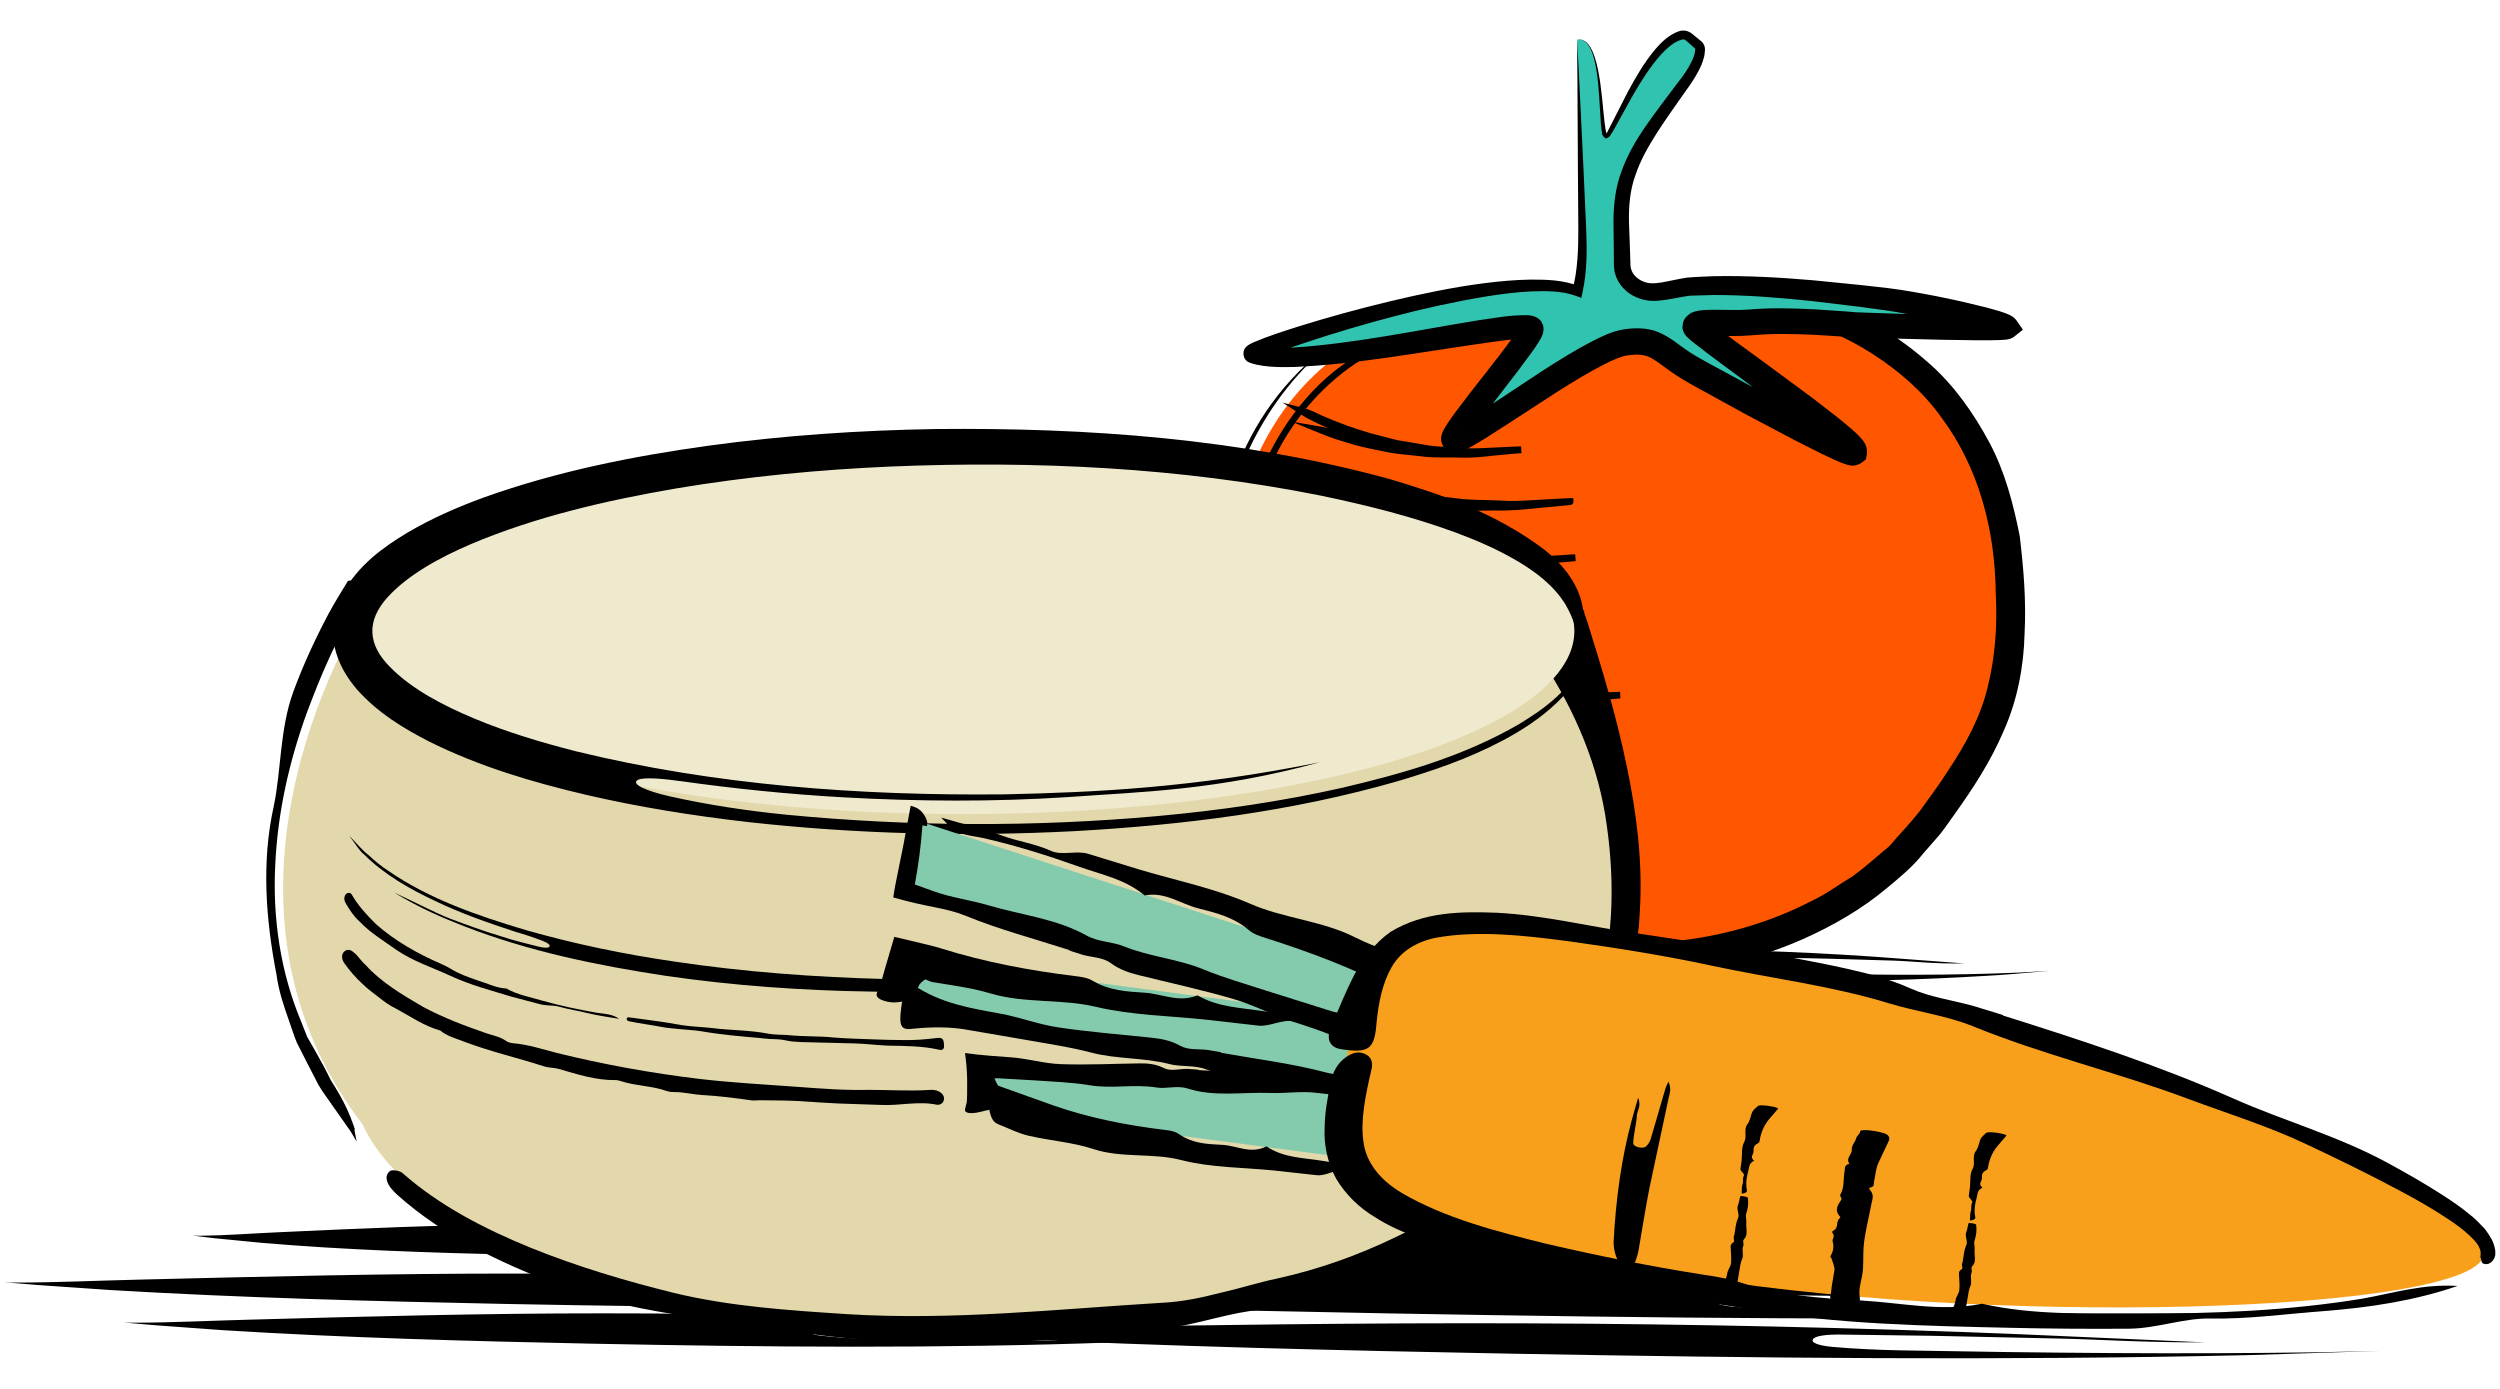 <?xml version="1.0" encoding="utf-8"?>
<!-- Generator: Adobe Illustrator 16.0.0, SVG Export Plug-In . SVG Version: 6.00 Build 0)  -->
<!DOCTYPE svg PUBLIC "-//W3C//DTD SVG 1.1//EN" "http://www.w3.org/Graphics/SVG/1.1/DTD/svg11.dtd">
<svg version="1.1" id="Layer_1" xmlns="http://www.w3.org/2000/svg" xmlns:xlink="http://www.w3.org/1999/xlink" x="0px" y="0px"
	 width="90px" height="50px" viewBox="0 0 90 50" enable-background="new 0 0 90 50" xml:space="preserve">
<g>
	<g>
		<line fill="#FFFFFF" x1="72.25" y1="45.288" x2="34.346" y2="44.771"/>
		<path fill-rule="evenodd" clip-rule="evenodd" d="M67.906,45.006c-1.54,0.016-2.6-0.09-3.638-0.116
			c-1.062-0.027-2.129-0.054-3.194-0.08c-0.774-0.017-1.551-0.036-2.319-0.031c-0.252,0.002-0.538,0.041-0.613,0.151
			c-0.098,0.143,0.132,0.253,0.475,0.295c0.53,0.065,1.113,0.102,1.68,0.114c3.479,0.071,6.962,0.102,10.445,0.005
			c0.377-0.014,0.754-0.027,1.509-0.056c-1.33,0.078-2.355,0.142-3.347,0.174c-6.106,0.234-12.21,0.179-18.311,0.057
			c-4.263-0.09-8.525-0.206-12.785-0.479l-2.319-0.173c-0.354-0.032-0.624-0.056-0.925-0.082c-0.344-0.024-0.28-0.008,0.187-0.012
			c1.268-0.002,2.576-0.073,3.939-0.111c4.11-0.118,8.222-0.234,12.334-0.234c4.112-0.006,8.227,0.104,12.343,0.319
			C64.708,44.823,66.051,44.899,67.906,45.006z"/>
	</g>
	<g>
		<line fill="#FFFFFF" x1="85.669" y1="48.636" x2="30.909" y2="47.888"/>
		<path fill-rule="evenodd" clip-rule="evenodd" d="M79.393,48.326c-2.226,0.007-3.756-0.104-5.256-0.138
			c-1.533-0.033-3.076-0.066-4.615-0.1c-1.119-0.015-2.239-0.03-3.351-0.045c-0.363,0-0.777,0.038-0.886,0.147
			c-0.14,0.143,0.192,0.254,0.688,0.298c0.768,0.068,1.608,0.108,2.428,0.124c5.026,0.093,10.058,0.145,15.089,0.069
			c0.546-0.012,1.09-0.023,2.18-0.047c-1.96,0.062-3.409,0.108-4.833,0.153c-8.821,0.197-17.638,0.104-26.452-0.055
			c-6.158-0.116-12.317-0.258-18.472-0.557c-1.118-0.062-2.237-0.125-3.352-0.188c-0.551-0.036-0.933-0.062-1.336-0.088
			c-0.497-0.026-0.405-0.009,0.27-0.01c1.832,0.005,3.72-0.058,5.689-0.088c5.937-0.093,11.876-0.185,17.816-0.16
			c5.941,0.021,11.885,0.154,17.832,0.396C74.771,48.125,76.711,48.21,79.393,48.326z"/>
	</g>
	<g>
		<line fill="#FFFFFF" x1="83.562" y1="46.203" x2="24.935" y2="45.403"/>
		<path fill-rule="evenodd" clip-rule="evenodd" d="M76.843,45.888c-2.383,0.005-4.021-0.109-5.627-0.143
			c-1.642-0.035-3.294-0.069-4.941-0.104c-1.198-0.017-2.398-0.032-3.588-0.049c-0.389,0-0.831,0.037-0.947,0.146
			c-0.149,0.143,0.206,0.255,0.735,0.299c0.822,0.069,1.723,0.11,2.6,0.126c5.382,0.099,10.769,0.154,16.154,0.085
			c0.585-0.012,1.167-0.023,2.334-0.046c-2.057,0.068-3.643,0.126-5.175,0.149c-9.443,0.188-18.882,0.088-28.319-0.08
			c-6.594-0.123-13.188-0.268-19.777-0.574c-1.197-0.063-2.395-0.128-3.589-0.191c-0.595-0.037-1.004-0.062-1.43-0.089
			c-0.533-0.026-0.434-0.009,0.289-0.01c1.96,0.007,3.982-0.054,6.09-0.082c6.356-0.088,12.714-0.174,19.075-0.143
			c6.36,0.025,12.724,0.164,19.091,0.411C71.895,45.682,73.972,45.769,76.843,45.888z"/>
	</g>
	<g>
		<line fill="#FFFFFF" x1="83.562" y1="47.218" x2="24.935" y2="46.417"/>
		<path fill-rule="evenodd" clip-rule="evenodd" d="M76.843,46.902c-2.383,0.005-4.021-0.109-5.627-0.144
			c-1.642-0.034-3.294-0.068-4.941-0.104c-1.198-0.016-2.398-0.032-3.588-0.048c-0.389,0-0.831,0.037-0.947,0.146
			c-0.149,0.142,0.206,0.254,0.735,0.298c0.822,0.069,1.723,0.11,2.6,0.127c5.382,0.099,10.769,0.154,16.154,0.084
			c0.585-0.011,1.167-0.022,2.334-0.045c-2.057,0.068-3.643,0.126-5.175,0.149c-9.443,0.188-18.882,0.087-28.319-0.081
			c-6.594-0.123-13.188-0.268-19.777-0.574c-1.197-0.063-2.395-0.128-3.589-0.191c-0.595-0.037-1.004-0.062-1.43-0.089
			c-0.533-0.026-0.434-0.009,0.289-0.01c1.96,0.007,3.982-0.054,6.09-0.081c6.356-0.088,12.714-0.174,19.075-0.144
			c6.36,0.026,12.724,0.165,19.092,0.412C71.895,46.696,73.972,46.783,76.843,46.902z"/>
	</g>
	<g>
		<line fill="#FFFFFF" x1="67.225" y1="31.694" x2="48.606" y2="31.44"/>
		<path fill-rule="evenodd" clip-rule="evenodd" d="M65.093,31.443c-0.757,0.024-1.276-0.072-1.786-0.092
			c-0.525-0.02-1.046-0.039-1.569-0.058c-0.38-0.012-0.762-0.025-1.139-0.016c-0.124,0.004-0.265,0.045-0.303,0.156
			c-0.049,0.143,0.063,0.252,0.23,0.291c0.261,0.062,0.547,0.094,0.825,0.103c1.709,0.049,3.42,0.051,5.131-0.067
			c0.184-0.017,0.371-0.033,0.742-0.066c-0.654,0.085-1.158,0.16-1.646,0.195c-3.002,0.279-5.999,0.266-8.996,0.186
			c-2.094-0.062-4.187-0.145-6.277-0.393c-0.38-0.04-0.76-0.103-1.139-0.155c-0.131-0.021-0.275-0.046-0.453-0.076
			c-0.169-0.021-0.138-0.005,0.092-0.012c0.622-0.013,1.266-0.09,1.936-0.138c2.02-0.148,4.041-0.292,6.062-0.321
			c2.021-0.034,4.04,0.046,6.061,0.234C63.522,31.282,64.182,31.35,65.093,31.443z"/>
	</g>
	<g>
		<line fill="#FFFFFF" x1="73.794" y1="34.948" x2="46.897" y2="34.58"/>
		<path fill-rule="evenodd" clip-rule="evenodd" d="M70.713,34.684c-1.094,0.02-1.845-0.08-2.581-0.103l-2.267-0.067
			c-0.55-0.014-1.101-0.03-1.646-0.021c-0.178,0.002-0.382,0.043-0.436,0.153c-0.069,0.143,0.093,0.253,0.336,0.293
			c0.376,0.062,0.789,0.098,1.191,0.107c2.469,0.06,4.94,0.071,7.412-0.035c0.267-0.016,0.535-0.031,1.071-0.062
			c-0.944,0.081-1.673,0.153-2.376,0.186c-4.334,0.261-8.665,0.229-12.994,0.13c-3.024-0.074-6.049-0.169-9.07-0.431l-1.646-0.162
			c-0.225-0.027-0.422-0.051-0.656-0.079c-0.244-0.021-0.198-0.006,0.133-0.011c0.9-0.009,1.828-0.082,2.796-0.126
			c2.917-0.137,5.835-0.269,8.754-0.285c2.918-0.021,5.837,0.071,8.757,0.271C68.443,34.514,69.396,34.585,70.713,34.684z"/>
	</g>
	<g>
		<path fill="#FF5600" d="M57.15,11.305c-7.259-1.546-12.493,2.38-12.969,9.638c-0.476,7.852,6.306,13.087,13.683,13.562
			c4.283,0.237,8.964-1.399,11.581-4.85c2.38-3.212,3.173-4.787,2.935-8.95c-0.357-7.377-6.425-10.947-13.207-10.233
			c-0.832,0.12-1.547,0.357-2.26,0.477"/>
		<path fill-rule="evenodd" clip-rule="evenodd" d="M47.655,12.578c-1.356,1.202-2.178,2.497-2.75,3.716
			c-0.584,1.224-0.86,2.411-1.02,3.583c-0.278,2.392-0.015,4.944,1.117,7.127c0.784,1.596,1.93,3.004,3.282,4.112
			c0.433,0.378,0.993,0.713,1.202,0.702c0.273-0.02-0.124-0.357-0.668-0.881c-0.893-0.761-1.713-1.749-2.417-2.757
			c-1.056-1.571-1.71-3.399-1.878-5.276c-0.164-1.874,0.089-3.801,0.72-5.567c0.677-1.74,1.782-3.341,3.332-4.368
			c0.753-0.544,1.624-0.891,2.502-1.18c0.898-0.229,1.82-0.394,2.757-0.386c0.406-0.012,0.811-0.007,1.315,0.058
			c0.507,0.027,1.104,0.154,1.903,0.304c-2.84-0.396-5.051-0.21-6.952,0.598c-1.45,0.641-2.695,1.694-3.581,3.014
			c-0.899,1.316-1.4,2.891-1.639,4.493c-0.532,3.218,0.374,6.581,2.485,9.049c4.232,4.955,12.069,6.529,17.884,3.499
			c0.515-0.241,0.967-0.589,1.455-0.876c0.454-0.335,0.872-0.717,1.307-1.075c0.366-0.429,0.753-0.823,1.107-1.274
			c0.336-0.476,0.695-0.942,0.999-1.43c0.646-0.96,1.182-1.954,1.441-3.032c0.268-1.075,0.352-2.208,0.289-3.369
			c-0.021-2.295-0.62-4.553-1.966-6.345c-0.647-0.91-1.506-1.652-2.441-2.258c-0.936-0.61-1.982-1.062-3.077-1.339
			c-1.582-0.425-3.27-0.553-4.903-0.421c-0.866,0.107-1.418,0.161-2.009,0.178c-0.789,0.031-0.668-0.204,0.325-0.482
			c1.352-0.436,2.816-0.573,4.294-0.516c1.479,0.063,2.995,0.365,4.428,0.993c1.08,0.471,2.078,1.131,2.964,1.92
			c0.892,0.791,1.588,1.78,2.149,2.826c0.566,1.054,0.867,2.216,1.099,3.376c0.14,1.182,0.237,2.33,0.175,3.512
			c-0.027,1.174-0.257,2.398-0.749,3.5c-0.472,1.112-1.124,2.102-1.795,3.039c-0.172,0.234-0.328,0.474-0.513,0.704l-0.594,0.679
			c-0.375,0.478-0.839,0.855-1.3,1.238c-0.916,0.77-1.962,1.368-3.046,1.851c-2.179,0.954-4.562,1.385-6.941,1.286
			c-2.366-0.13-4.689-0.756-6.818-1.801c-2.103-1.082-4.021-2.618-5.379-4.6c-1.345-1.979-2.146-4.361-2.129-6.757
			c-0.033-1.561,0.206-3.104,0.762-4.722C44.938,15.617,45.938,13.934,47.655,12.578z"/>
	</g>
	<g>
		<path fill="#30C3B0" d="M56.78,1.421c0,1.769,0.139,3.338,0.139,5.105c0,1.365,0.176,2.738-0.127,3.951
			c-2.494-1.025-12.041,2.135-11.684,2.266c1.727,0.634,9.74-1.321,10.03-0.919c0.146,0.201-2.963,3.803-2.805,3.997
			c0.175,0.302,4.648-3.184,6.115-3.486c1.263-0.202,1.352,0.336,2.521,0.995c1.775,0.998,5.609,3.042,5.748,2.93
			c0.083-0.363-5.68-4.341-5.685-4.499c-0.007-0.238,1.265-0.081,2.013-0.158c1.315-0.137,3.703,0.088,3.703,0.088
			s5.345,0.197,5.494,0.088c-0.134-0.208-3.24-0.873-4.347-1.011c-1.759-0.221-4.749-0.606-7.074-0.455
			c-0.405,0.051-0.797,0.172-1.212,0.202c-0.619,0.044-1.214-0.376-1.214-0.989c0-1.317-0.181-2.312,0.274-3.423
			c0.354-0.96,1.141-1.954,1.746-2.813c0.281-0.36,0.791-1.032,0.789-1.518c0-0.128-0.08-0.161-0.189-0.254
			c-0.239-0.205-0.312-0.319-0.562-0.232c-1.211,0.418-2.439,3.628-2.631,3.621C57.548,4.868,57.806,1.287,56.78,1.421"/>
		<path d="M56.78,1.421L57,5.955l0.102,2.264c0.03,0.758,0.038,1.533-0.131,2.303l-0.044,0.2l-0.205-0.074
			c-0.479-0.175-1.049-0.18-1.596-0.158c-0.552,0.027-1.106,0.098-1.657,0.188c-1.104,0.182-2.2,0.427-3.287,0.711
			c-1.087,0.285-2.166,0.604-3.229,0.96c-0.525,0.179-1.073,0.365-1.549,0.58l-0.071,0.037c-0.014,0.007-0.009,0.006-0.011,0.006
			c0.008-0.005,0.033-0.026,0.043-0.043c0.108-0.102,0.102-0.407-0.133-0.497c0.037,0.011,0.108,0.031,0.151,0.038
			c0.116,0.023,0.243,0.038,0.374,0.045c0.262,0.015,0.534,0.011,0.809-0.003c2.209-0.146,4.427-0.621,6.664-0.983
			c0.581-0.078,1.085-0.192,1.784-0.182c0.052,0.005,0.107,0.009,0.195,0.035c0.056,0.024,0.095,0.021,0.206,0.113
			c0.024,0.022,0.047,0.047,0.067,0.072c0.143,0.298,0.04,0.086,0.072,0.154l0.001,0.007l0.01,0.077
			c0.02,0.093-0.045,0.287-0.046,0.271l-0.036,0.08l-0.066,0.118c-0.085,0.142-0.168,0.259-0.253,0.38l-0.513,0.693l-1.034,1.344
			l-0.501,0.669l-0.231,0.331l-0.096,0.154l-0.026,0.051c-0.006,0.01-0.004,0.01,0.007-0.025l0.006-0.055
			c0.01-0.093-0.032-0.212-0.094-0.277l0.039,0.057c-0.041-0.092-0.166-0.186-0.27-0.197c-0.045-0.009-0.052-0.01-0.081-0.01
			c-0.066,0.009-0.041,0.006-0.043,0.004c-0.004,0.004,0.039-0.017,0.06-0.025l0.194-0.103l0.419-0.253l0.848-0.553l1.712-1.13
			c0.581-0.371,1.164-0.738,1.799-1.065c0.332-0.157,0.627-0.326,1.104-0.408c0.342-0.052,0.825-0.075,1.247,0.105
			c0.428,0.182,0.685,0.425,0.952,0.603c0.266,0.189,0.522,0.333,0.831,0.502l1.791,0.969l1.806,0.941l0.905,0.45l0.449,0.21
			l0.215,0.093l0.092,0.035c0.005,0.001,0.022,0.007,0.017,0.005l-0.036-0.005l-0.009,0c-0.034-0.002-0.072-0.001-0.11,0.006
			c-0.077,0.014-0.153,0.053-0.205,0.099l-0.173,0.277c-0.021,0.067-0.021,0.155,0.004,0.226c0.042,0.097,0.014,0.036,0.024,0.062
			c0.001,0.007,0.02,0.024,0.004,0.007l-0.064-0.07c-0.052-0.054-0.121-0.116-0.186-0.175l-0.425-0.36l-0.898-0.708l-1.848-1.385
			c-0.621-0.463-1.24-0.91-1.867-1.401c-0.09-0.077-0.139-0.103-0.279-0.246c-0.043-0.049-0.083-0.115-0.106-0.185
			c-0.012-0.035-0.02-0.07-0.024-0.103c-0.022,0.128,0.022-0.235,0.02-0.195l0.001-0.004l0.012-0.034
			c0.035-0.165,0.319-0.351,0.316-0.325c0.126-0.053,0.187-0.056,0.262-0.071c0.254-0.032,0.447-0.026,0.649-0.027
			c0.394,0.003,0.777,0.018,1.117-0.008c0.394-0.032,0.777-0.048,1.196-0.046c0.397,0.005,0.789,0.016,1.181,0.037l1.171,0.079
			l0.294,0.026l0.264,0.01l0.578,0.021l2.312,0.075l1.153,0.025l0.571,0.004l0.279-0.003l0.129-0.005l0.049-0.004l0.011,0
			c0.004-0.004-0.107,0.027-0.141,0.065l-0.109,0.583c0.019,0.033,0.046,0.064,0.077,0.087l0.015,0.011
			c0.015,0.007-0.002,0-0.007-0.003l-0.07-0.029l-0.188-0.064l-0.412-0.119l-0.854-0.211l-1.73-0.368
			c-0.574-0.117-1.145-0.187-1.744-0.267l-1.766-0.213c-1.176-0.124-2.355-0.217-3.528-0.215l-0.847,0.025
			c-0.303,0.04-0.559,0.102-0.881,0.151c-0.155,0.015-0.33,0.046-0.503,0.034c-0.204-0.013-0.374-0.057-0.549-0.133
			c-0.34-0.149-0.644-0.447-0.752-0.837c-0.059-0.204-0.044-0.393-0.046-0.523l-0.004-0.445l-0.011-0.899
			c0.002-0.607,0.067-1.253,0.299-1.848c0.201-0.571,0.534-1.134,0.874-1.621c0.349-0.5,0.702-0.964,1.069-1.452
			c0.183-0.229,0.354-0.461,0.493-0.706c0.068-0.121,0.132-0.247,0.167-0.37c0.046-0.108,0.045-0.292,0.034-0.252l-0.316-0.28
			C60.62,1.4,60.586,1.408,60.44,1.461c-0.232,0.097-0.452,0.295-0.645,0.505c-0.386,0.43-0.702,0.934-1,1.445L58.362,4.19
			l-0.215,0.394L58.033,4.78c-0.066,0.067-0.024,0.125-0.213,0.207l-0.004,0.002l-0.005-0.003c-0.183-0.118-0.114-0.196-0.152-0.28
			l-0.027-0.245l-0.031-0.484c-0.019-0.321-0.036-0.643-0.067-0.962c-0.032-0.319-0.074-0.638-0.161-0.946
			c-0.044-0.153-0.1-0.305-0.19-0.437C57.098,1.497,56.944,1.403,56.78,1.421c0.162-0.026,0.326,0.064,0.418,0.199
			c0.098,0.131,0.16,0.283,0.212,0.437c0.102,0.309,0.156,0.629,0.202,0.949c0.045,0.32,0.075,0.642,0.106,0.962l0.051,0.479
			l0.036,0.233c-0.001,0.064,0.07,0.18,0.029,0.15l-0.009-0.001l0.778-1.524c0.284-0.528,0.586-1.051,0.981-1.524
			c0.202-0.232,0.421-0.46,0.736-0.608c0.062-0.026,0.162-0.074,0.271-0.074c0.116-0.006,0.235,0.049,0.307,0.103l0.365,0.299
			c0.037,0.023,0.114,0.17,0.104,0.183l0.011,0.055c0.005,0.089-0.002,0.063-0.002,0.1c-0.008,0.09-0.016,0.181-0.044,0.258
			c-0.041,0.165-0.109,0.311-0.182,0.451c-0.146,0.28-0.321,0.534-0.501,0.778c-0.334,0.476-0.687,0.973-1.003,1.462
			c-0.319,0.504-0.592,0.98-0.778,1.539c-0.189,0.524-0.236,1.086-0.225,1.667l0.032,0.888l0.015,0.449
			c0.005,0.166,0.002,0.28,0.032,0.363c0.056,0.188,0.216,0.349,0.421,0.434c0.207,0.092,0.41,0.083,0.703,0.036
			c0.266-0.046,0.59-0.125,0.877-0.169c0.36-0.032,0.623-0.033,0.939-0.051c1.212-0.026,2.415,0.044,3.61,0.146l1.789,0.179
			c0.584,0.065,1.198,0.128,1.796,0.237c0.595,0.102,1.184,0.219,1.771,0.352l0.884,0.212l0.448,0.126l0.236,0.079l0.136,0.057
			c0.028,0.014,0.047,0.021,0.092,0.049l0.062,0.042c0.044,0.036,0.085,0.08,0.117,0.126l0.222,0.321l-0.331,0.262
			c-0.057,0.045-0.189,0.085-0.21,0.085l-0.062,0.009l-0.096,0.009l-0.16,0.008l-0.3,0.006l-0.587,0l-1.164-0.017l-2.321-0.059
			l-0.58-0.018l-0.315-0.011l-0.283-0.023l-1.142-0.07c-0.38-0.018-0.761-0.026-1.136-0.028c-0.354,0-0.741,0.017-1.118,0.051
			c-0.431,0.035-0.821,0.019-1.199,0.021c-0.185,0-0.378,0.003-0.508,0.021c-0.019,0.003-0.055,0.014-0.018,0.001
			c-0.052,0.036,0.2-0.109,0.196-0.246L61.483,11.9l-0.002,0.004c-0.005,0.043,0.043-0.317,0.022-0.187
			c-0.002-0.028-0.007-0.059-0.015-0.088c-0.018-0.06-0.05-0.115-0.087-0.155l0.161,0.131c0.592,0.457,1.229,0.912,1.85,1.367
			l1.871,1.381l0.928,0.719l0.462,0.386c0.078,0.07,0.153,0.137,0.236,0.222c0.038,0.037,0.085,0.089,0.131,0.144
			c0.017,0.017,0.059,0.078,0.086,0.125c0.022,0.046,0.015,0.002,0.058,0.125c0.03,0.095,0.035,0.207,0.019,0.297l-0.03,0.167
			l-0.143,0.11c-0.062,0.048-0.149,0.089-0.237,0.104c-0.043,0.008-0.087,0.011-0.125,0.009l-0.025-0.002l-0.099-0.016l-0.105-0.03
			l-0.148-0.055l-0.256-0.108l-0.476-0.224l-0.923-0.466L62.82,14.9l-1.799-0.988c-0.289-0.16-0.625-0.354-0.913-0.563
			c-0.293-0.207-0.554-0.425-0.761-0.506c-0.213-0.087-0.438-0.094-0.766-0.049c-0.198,0.025-0.524,0.169-0.802,0.308
			c-0.58,0.293-1.155,0.648-1.726,1.008l-1.709,1.11l-0.869,0.559l-0.458,0.272c-0.08,0.044-0.164,0.089-0.259,0.133
			c-0.058,0.023-0.091,0.043-0.178,0.069c-0.043,0.01-0.058,0.024-0.168,0.031c-0.049,0.001-0.078,0.004-0.143-0.007
			c-0.122-0.022-0.266-0.127-0.324-0.23l0.038,0.057c-0.065-0.083-0.11-0.22-0.104-0.33c0.005-0.064,0.01-0.069,0.018-0.106
			c0.018-0.07,0.033-0.102,0.043-0.124c0.026-0.061,0.049-0.098,0.07-0.137l0.129-0.206l0.257-0.362l0.52-0.684l1.043-1.335
			l0.5-0.666c0.078-0.109,0.158-0.222,0.22-0.323l0.038-0.067l0.008-0.017c0.017-0.047-0.043,0.111-0.013,0.171
			c0.016,0.058,0.013,0.033,0.011,0.025l-0.001-0.006c0.031,0.064-0.071-0.153,0.069,0.142c0.013,0.02,0.029,0.038,0.048,0.055
			c0.086,0.068,0.089,0.054,0.111,0.066c0.021,0.006,0.006,0.001-0.013,0c-0.433-0.012-1.048,0.088-1.583,0.164
			c-2.229,0.313-4.455,0.744-6.765,0.848c-0.29,0.008-0.584,0.008-0.885-0.016c-0.151-0.012-0.305-0.032-0.466-0.067
			c-0.095-0.022-0.161-0.041-0.257-0.076c-0.255-0.1-0.261-0.42-0.141-0.54c0.024-0.029,0.061-0.062,0.083-0.078l0.079-0.049
			l0.118-0.059c0.559-0.238,1.088-0.402,1.635-0.577c1.087-0.339,2.183-0.638,3.288-0.904c1.105-0.262,2.22-0.498,3.353-0.646
			c0.566-0.073,1.138-0.126,1.715-0.135c0.576,0,1.166,0.011,1.749,0.242l-0.249,0.126c0.185-0.705,0.211-1.457,0.209-2.208
			l-0.016-2.27L56.78,1.421z"/>
	</g>
	<g>
		<g>
			<path fill-rule="evenodd" clip-rule="evenodd" d="M50.151,24.309c0.33,0.125,0.68,0.188,1.021,0.282
				c0.104,0.024,0.211,0.04,0.306,0.1c0.027,0.017,0.075,0.02,0.113,0.018c0.228-0.01,0.447,0.047,0.669,0.088
				c0.72,0.163,1.46,0.2,2.192,0.289c0.494,0.012,1.018,0.024,1.505,0.037c0.364,0.03,0.729-0.024,1.091-0.037
				c0.355-0.018,0.523-0.027,0.944-0.048c0.149-0.006,0.253-0.013,0.195-0.008c-0.05,0.005-0.077,0.006-0.095,0.008
				c-0.533,0.05-0.629,0.059-0.85,0.08c-0.151,0.014-0.295,0.027-0.442,0.042c-0.274,0.02-0.548,0.066-0.821,0.055
				c-0.154,0.006-0.379,0.013-0.583,0.02c-0.032,0.003-0.089,0.006-0.117,0.008c-0.255-0.004-0.51-0.004-0.768,0.012
				c-0.137,0.013-0.274-0.025-0.413-0.013c-0.037,0.002-0.082,0.002-0.118-0.007c-0.23-0.052-0.474-0.038-0.706-0.078
				c-0.029-0.005-0.061-0.01-0.089-0.006c-0.3,0.04-0.591-0.02-0.878-0.084c-0.076-0.016-0.158-0.002-0.232-0.017
				c-0.41-0.083-0.828-0.114-1.236-0.208c-0.135-0.031-0.279-0.039-0.396-0.121c-0.258,0.007-0.48-0.131-0.72-0.179
				c-0.21-0.043-0.397-0.131-0.595-0.204c-0.121-0.042-0.229-0.116-0.356-0.156c-0.109-0.037-0.118-0.206-0.032-0.326
				c0.03-0.042,0.068-0.056,0.109-0.053c0.096,0.006,0.184,0.043,0.273,0.084C49.452,24.05,49.804,24.175,50.151,24.309z"/>
			<path d="M54.45,25.38c-0.052,0-0.104-0.005-0.156-0.01c-0.062-0.006-0.125-0.011-0.184-0.006l-0.05,0.002
				c-0.041,0-0.078-0.004-0.109-0.012c-0.115-0.026-0.237-0.034-0.366-0.042c-0.111-0.007-0.223-0.015-0.332-0.034
				c-0.016-0.002-0.031-0.006-0.047-0.006c-0.333,0.042-0.62-0.018-0.926-0.086c-0.069-0.014-0.155,0-0.229-0.016
				c-0.182-0.037-0.365-0.063-0.548-0.089c-0.228-0.033-0.462-0.067-0.692-0.12c-0.029-0.007-0.061-0.012-0.091-0.018
				c-0.101-0.019-0.212-0.039-0.315-0.1c-0.178-0.006-0.319-0.056-0.457-0.105c-0.082-0.029-0.165-0.059-0.249-0.076
				c-0.166-0.034-0.316-0.093-0.461-0.15c-0.051-0.02-0.102-0.04-0.152-0.059c-0.06-0.021-0.119-0.049-0.178-0.079
				c-0.056-0.027-0.112-0.056-0.173-0.075c-0.079-0.026-0.136-0.085-0.162-0.167c-0.036-0.11-0.011-0.245,0.065-0.351
				c0.048-0.068,0.119-0.105,0.199-0.105c0.138,0.009,0.241,0.052,0.337,0.096c0.271,0.136,0.561,0.246,0.84,0.352l0.183,0.069
				c0.211,0.08,0.428,0.132,0.657,0.188c0.118,0.029,0.235,0.058,0.352,0.09l0.048,0.011c0.092,0.02,0.194,0.042,0.291,0.104
				c-0.005-0.004,0.006-0.001,0.026-0.001l0.075-0.001c0.178,0,0.349,0.034,0.514,0.067l0.124,0.024
				c0.509,0.115,1.036,0.168,1.546,0.219c0.213,0.021,0.426,0.042,0.638,0.068l1.493,0.036c0.261,0.02,0.482,0.002,0.721-0.015
				c0.121-0.009,0.242-0.018,0.363-0.022l1.279-0.058l0.011,0.239l-1.521,0.141c-0.087,0.006-0.172,0.015-0.256,0.024
				c-0.189,0.019-0.388,0.039-0.582,0.031l-0.573,0.02c-0.027,0.002-0.086,0.006-0.115,0.008c-0.278-0.005-0.512-0.005-0.767,0.012
				C54.499,25.379,54.475,25.38,54.45,25.38z M51.521,24.831c0.006,0.001,0.012,0.002,0.017,0.002
				c0.188,0.027,0.376,0.054,0.562,0.092c0.075,0.015,0.157,0.001,0.233,0.017c0.168,0.038,0.332,0.073,0.495,0.087
				c-0.2-0.03-0.399-0.065-0.596-0.109l-0.122-0.024c-0.16-0.032-0.312-0.062-0.465-0.062l-0.049,0.001
				C51.56,24.836,51.544,24.833,51.521,24.831z M48.841,23.925c-0.043,0.061-0.037,0.125-0.027,0.137
				c0.069,0.021,0.137,0.054,0.204,0.087c0.05,0.025,0.1,0.049,0.151,0.067c0.056,0.021,0.107,0.041,0.16,0.062
				c0.142,0.056,0.274,0.109,0.419,0.138c0.096,0.02,0.188,0.052,0.283,0.085c0.134,0.047,0.26,0.092,0.392,0.092h0.039l0.052,0.022
				c0.067,0.047,0.156,0.063,0.251,0.081c0.034,0.006,0.068,0.013,0.102,0.02c0.205,0.047,0.417,0.08,0.624,0.109
				c-0.033-0.006-0.058-0.016-0.079-0.029c-0.06-0.038-0.134-0.054-0.211-0.071l-0.057-0.013c-0.119-0.033-0.234-0.061-0.35-0.089
				c-0.227-0.056-0.461-0.113-0.687-0.198l-0.183-0.07c-0.285-0.108-0.58-0.22-0.858-0.36
				C48.992,23.963,48.916,23.931,48.841,23.925z"/>
		</g>
		<g>
			<path fill-rule="evenodd" clip-rule="evenodd" d="M48.853,21.376c0.332,0.125,0.681,0.188,1.021,0.282
				c0.104,0.025,0.212,0.04,0.306,0.1c0.027,0.018,0.076,0.02,0.113,0.019c0.229-0.011,0.447,0.046,0.67,0.088
				c0.721,0.163,1.461,0.201,2.192,0.289c0.495,0.011,1.018,0.024,1.505,0.037c0.365,0.03,0.729-0.025,1.092-0.037
				c0.354-0.018,0.521-0.027,0.943-0.049c0.148-0.005,0.253-0.013,0.195-0.008c-0.051,0.004-0.077,0.006-0.095,0.007
				c-0.533,0.05-0.629,0.059-0.85,0.08c-0.151,0.014-0.295,0.027-0.442,0.042c-0.273,0.02-0.547,0.066-0.822,0.054
				c-0.153,0.005-0.379,0.013-0.582,0.021c-0.032,0.002-0.09,0.006-0.117,0.008c-0.256-0.005-0.51-0.005-0.768,0.011
				c-0.137,0.014-0.275-0.024-0.414-0.012c-0.037,0.002-0.081,0.001-0.117-0.007c-0.23-0.052-0.475-0.038-0.707-0.078
				c-0.029-0.005-0.061-0.01-0.088-0.007c-0.3,0.04-0.591-0.019-0.879-0.083c-0.075-0.016-0.158-0.002-0.232-0.017
				c-0.41-0.083-0.827-0.115-1.235-0.208c-0.136-0.03-0.28-0.04-0.397-0.12c-0.258,0.007-0.479-0.131-0.719-0.18
				c-0.21-0.042-0.398-0.131-0.595-0.204c-0.122-0.042-0.229-0.116-0.356-0.156c-0.109-0.037-0.118-0.206-0.033-0.326
				c0.031-0.042,0.069-0.056,0.109-0.053c0.096,0.006,0.186,0.043,0.273,0.084C48.154,21.118,48.505,21.243,48.853,21.376z"/>
			<path d="M53.148,22.447c-0.052,0-0.104-0.004-0.154-0.009c-0.062-0.006-0.126-0.012-0.183-0.006l-0.047,0.001
				c-0.041,0-0.078-0.004-0.11-0.011c-0.116-0.026-0.238-0.035-0.367-0.043c-0.111-0.007-0.224-0.015-0.333-0.034
				c-0.017-0.003-0.032-0.006-0.047-0.006c-0.33,0.041-0.621-0.018-0.926-0.085c-0.071-0.016-0.155-0.001-0.229-0.017
				c-0.183-0.037-0.366-0.063-0.55-0.09c-0.226-0.033-0.459-0.066-0.689-0.119c-0.028-0.007-0.059-0.012-0.089-0.018
				c-0.101-0.019-0.214-0.04-0.317-0.101c-0.177-0.006-0.318-0.056-0.455-0.105c-0.083-0.029-0.166-0.059-0.251-0.076
				c-0.167-0.034-0.319-0.094-0.467-0.152c-0.049-0.02-0.098-0.039-0.146-0.057c-0.061-0.021-0.12-0.05-0.18-0.08
				c-0.056-0.027-0.111-0.055-0.172-0.075c-0.078-0.026-0.135-0.085-0.161-0.166c-0.036-0.11-0.012-0.245,0.063-0.351
				c0.052-0.069,0.122-0.106,0.2-0.106c0.141,0.009,0.248,0.055,0.338,0.097c0.271,0.135,0.561,0.245,0.841,0.352l0.181,0.069
				c0.214,0.08,0.442,0.136,0.664,0.19c0.115,0.028,0.23,0.057,0.345,0.088l0.055,0.013c0.089,0.02,0.189,0.042,0.282,0.101
				c0,0,0.011,0.001,0.031,0.001l0.074-0.002c0.178,0,0.347,0.034,0.511,0.067l0.125,0.024c0.511,0.116,1.038,0.168,1.548,0.22
				c0.213,0.021,0.425,0.042,0.637,0.068c0.483,0.01,1.006,0.023,1.493,0.036c0.262,0.02,0.481,0.001,0.716-0.015
				c0.123-0.009,0.246-0.018,0.369-0.022l1.278-0.058l0.011,0.239l-1.521,0.141c-0.089,0.006-0.174,0.015-0.259,0.023
				c-0.189,0.02-0.392,0.04-0.581,0.031l-0.688,0.028c-0.279-0.005-0.512-0.005-0.767,0.011
				C53.201,22.446,53.175,22.447,53.148,22.447z M50.235,21.899c0.001,0,0.002,0,0.003,0c0.188,0.027,0.376,0.055,0.562,0.092
				c0.073,0.013,0.157,0,0.234,0.018c0.167,0.037,0.331,0.072,0.493,0.086c-0.199-0.03-0.397-0.065-0.594-0.109l-0.124-0.024
				c-0.159-0.032-0.31-0.062-0.462-0.062l-0.051,0.001c-0.002,0-0.004,0-0.005,0C50.271,21.902,50.252,21.901,50.235,21.899z
				 M47.542,20.993c-0.042,0.061-0.036,0.125-0.026,0.137c0.069,0.021,0.137,0.054,0.203,0.087c0.05,0.024,0.1,0.05,0.152,0.068
				c0.054,0.02,0.104,0.04,0.154,0.06c0.144,0.056,0.279,0.11,0.424,0.139c0.101,0.02,0.194,0.054,0.285,0.086
				c0.134,0.047,0.26,0.092,0.391,0.092h0.039l0.051,0.021c0.068,0.047,0.159,0.064,0.255,0.082c0.033,0.006,0.066,0.012,0.099,0.02
				c0.201,0.046,0.41,0.078,0.613,0.108c-0.028-0.007-0.051-0.016-0.07-0.029c-0.057-0.036-0.129-0.052-0.204-0.069l-0.063-0.015
				c-0.116-0.032-0.229-0.06-0.342-0.087c-0.229-0.056-0.465-0.114-0.693-0.199l-0.181-0.069c-0.286-0.108-0.581-0.221-0.86-0.36
				C47.7,21.033,47.619,20.998,47.542,20.993z"/>
		</g>
		<g>
			<g>
				<path fill-rule="evenodd" clip-rule="evenodd" d="M51.745,20.123c-0.164-0.014-0.328-0.016-0.49-0.039
					c-0.145-0.029-0.289-0.036-0.434-0.069c-0.096-0.022-0.203,0.007-0.306-0.007l-0.437-0.064c-0.323-0.042-0.645-0.105-0.959-0.19
					c-0.297-0.082-0.607-0.104-0.896-0.224c-0.212-0.085-0.438-0.141-0.651-0.234c-0.102-0.043-0.195-0.1-0.289-0.157
					c-0.035-0.022-0.062-0.053-0.066-0.116c-0.002-0.04,0.002-0.081,0.029-0.127c0.029-0.053,0.057-0.055,0.077-0.042
					c0.165,0.105,0.35,0.2,0.526,0.297c0.354,0.171,0.727,0.307,1.107,0.4c0.05,0.012,0.1,0.024,0.145,0.049
					c0.137,0.078,0.287,0.105,0.438,0.133c0.149,0.027,0.289,0.105,0.448,0.078c0.183,0.081,0.382,0.098,0.575,0.134
					c0.276,0.047,0.553,0.102,0.83,0.122C51.513,20.07,51.631,20.062,51.745,20.123z"/>
				<path d="M52.342,20.299l-0.607-0.052c-0.059-0.005-0.118-0.008-0.177-0.012c-0.107-0.006-0.214-0.013-0.32-0.028
					c-0.069-0.014-0.133-0.021-0.195-0.03c-0.083-0.011-0.166-0.022-0.249-0.041c-0.029-0.007-0.077-0.005-0.128-0.003
					c-0.054,0.003-0.11,0.004-0.167-0.002l-0.438-0.064c-0.331-0.043-0.66-0.108-0.974-0.193c-0.109-0.03-0.22-0.052-0.331-0.074
					c-0.19-0.038-0.389-0.076-0.579-0.156c-0.092-0.037-0.188-0.068-0.284-0.1c-0.124-0.041-0.249-0.082-0.369-0.135
					c-0.109-0.046-0.208-0.106-0.305-0.165c-0.078-0.049-0.12-0.121-0.126-0.215c-0.002-0.048,0-0.119,0.046-0.198
					c0.051-0.091,0.117-0.11,0.164-0.11h0.037l0.052,0.027c0.125,0.08,0.263,0.153,0.398,0.227l0.12,0.065
					c0.347,0.167,0.711,0.299,1.077,0.388c0.057,0.013,0.117,0.029,0.176,0.062c0.116,0.066,0.248,0.091,0.388,0.118
					c0.064,0.012,0.117,0.027,0.169,0.042c0.088,0.026,0.164,0.049,0.248,0.038l0.037-0.006l0.034,0.015
					c0.125,0.055,0.264,0.078,0.409,0.102c0.046,0.007,0.093,0.015,0.139,0.023l0.136,0.024c0.224,0.039,0.455,0.08,0.68,0.096
					l0.055,0.001c0.105,0.002,0.226,0.006,0.347,0.07L52.342,20.299z"/>
			</g>
			<g>
				<path fill-rule="evenodd" clip-rule="evenodd" d="M53.93,20.234c-0.306-0.004-0.583-0.007-0.917-0.01
					c-0.209-0.01-0.418-0.016-0.627-0.034c-0.164-0.017-0.316-0.031-0.476-0.046c-0.005,0-0.008-0.002-0.019-0.003
					c-0.02-0.004-0.035-0.014-0.033-0.035c0.002-0.008,0.02-0.019,0.029-0.018c0.271,0.014,0.541,0.041,0.812,0.072
					c0.157,0.023,0.315,0.02,0.474,0.019c0.285,0.003,0.57-0.006,0.854,0.016c0.159,0.002,0.212,0.003,0.322,0.005
					c0.229,0.012,0.456,0.005,0.685-0.014c0.201-0.014,0.369-0.023,0.552-0.036l0.515-0.035c0.119-0.008,0.264-0.018,0.492-0.033
					c0.016-0.001,0.017-0.001,0.121-0.007c-0.039,0.004-0.053,0.005-0.059,0.005c-0.004,0-0.013,0.001-0.019,0.002
					c-0.497,0.04-0.587,0.048-0.775,0.064c-0.162,0.012-0.346,0.025-0.51,0.039c-0.272,0.015-0.542,0.068-0.814,0.058
					c-0.083,0-0.165,0-0.247-0.006c-0.08-0.007-0.164-0.001-0.246,0L53.93,20.234L53.93,20.234z"/>
				<path d="M54.608,20.37l-0.124-0.001c-0.068,0-0.137-0.001-0.205-0.007c-0.026-0.002-0.054-0.003-0.081-0.003l-0.152,0.003
					l-0.416-0.003l0.002-0.002c-0.14-0.001-0.279-0.003-0.427-0.004l-0.345-0.008c-0.161-0.007-0.323-0.014-0.485-0.028
					l-0.508-0.051c-0.086-0.017-0.141-0.087-0.133-0.169c0.021-0.089,0.092-0.131,0.151-0.131c0.246,0.013,0.498,0.035,0.828,0.073
					c0.113,0.017,0.226,0.019,0.321,0.019l0.446,0c0.177,0,0.366,0.001,0.556,0.016l0.314,0.004
					c0.235,0.012,0.449,0.006,0.672-0.014l1.684-0.112l0.02,0.25l-0.059,0.005c-0.442,0.036-0.571,0.046-0.715,0.059l-0.081,0.007
					c-0.163,0.012-0.347,0.025-0.511,0.039c-0.104,0.006-0.204,0.017-0.305,0.027C54.911,20.353,54.76,20.37,54.608,20.37z"/>
			</g>
		</g>
		<g>
			<path fill-rule="evenodd" clip-rule="evenodd" d="M47.595,15.492c0.332,0.057,0.528,0.176,0.748,0.223
				c0.229,0.064,0.438,0.123,0.658,0.183c0.16,0.032,0.315,0.063,0.486,0.097c0.053,0.009,0.115,0.01,0.137-0.013
				c0.027-0.031-0.014-0.068-0.082-0.095c-0.105-0.041-0.224-0.078-0.339-0.109c-0.702-0.216-1.396-0.471-2.04-0.809
				c-0.07-0.035-0.139-0.077-0.266-0.158c0.263,0.068,0.453,0.175,0.637,0.262c0.583,0.256,1.185,0.478,1.801,0.652l0.932,0.241
				l0.951,0.159c0.442,0.095,0.895,0.075,1.344,0.119c0.449,0.051,0.899,0.004,1.35-0.012c0.162-0.006,0.326-0.015,0.492-0.022
				c0.032-0.001,0.106-0.004,0.197-0.009c0.072-0.003,0.059-0.003-0.04,0.003c-0.354,0.033-0.614,0.057-0.832,0.078
				c-0.434,0.053-0.868,0.085-1.306,0.064c-0.438-0.01-0.879,0.017-1.314-0.05c-0.435-0.054-0.878-0.07-1.307-0.175
				c-0.433-0.086-0.866-0.17-1.286-0.31C48.239,15.73,47.964,15.643,47.595,15.492z"/>
			<path d="M52.701,16.477c-0.095,0-0.189-0.002-0.284-0.007c-0.096-0.002-0.194-0.002-0.293-0.002h-0.14
				c-0.303,0-0.6-0.004-0.895-0.049c-0.127-0.016-0.259-0.028-0.39-0.042c-0.305-0.03-0.62-0.061-0.928-0.135l-0.052-0.01
				c-0.41-0.082-0.835-0.167-1.244-0.303c-0.249-0.071-0.537-0.161-0.929-0.321l-1.053-0.43l1.121,0.191
				c0.069,0.012,0.134,0.026,0.193,0.042c-0.25-0.105-0.482-0.215-0.704-0.331c-0.071-0.036-0.144-0.079-0.275-0.164l-0.656-0.421
				l0.755,0.195c0.229,0.059,0.405,0.146,0.562,0.223l0.098,0.047c0.598,0.262,1.197,0.479,1.781,0.645l0.929,0.24l0.94,0.157
				c0.281,0.06,0.558,0.073,0.851,0.087c0.161,0.008,0.323,0.015,0.484,0.031c0.296,0.033,0.661,0.022,1.015,0.002
				c0.106-0.005,0.212-0.011,0.318-0.015c0.123-0.005,0.247-0.011,0.372-0.017l0.119-0.006c0.034-0.001,0.107-0.004,0.196-0.009
				l0.168-0.008l0.014,0.248l-0.206,0.013l-0.829,0.078C53.342,16.454,53.011,16.477,52.701,16.477z"/>
		</g>
		<g>
			<path fill-rule="evenodd" clip-rule="evenodd" d="M48.003,17.507c0.398,0.053,0.647,0.166,0.912,0.208
				c0.275,0.059,0.535,0.113,0.802,0.169c0.196,0.028,0.386,0.056,0.59,0.085c0.063,0.008,0.138,0.008,0.161-0.017
				c0.029-0.031-0.023-0.067-0.107-0.093c-0.131-0.039-0.275-0.074-0.416-0.102c-0.861-0.198-1.717-0.444-2.529-0.776
				c-0.089-0.035-0.176-0.075-0.34-0.158c0.322,0.067,0.561,0.174,0.794,0.257c0.727,0.249,1.471,0.462,2.227,0.621
				c0.755,0.172,1.521,0.277,2.294,0.359c0.537,0.077,1.08,0.054,1.622,0.086c0.543,0.042,1.084-0.019,1.626-0.041
				c0.195-0.011,0.393-0.022,0.592-0.032c0.043-0.002,0.131-0.007,0.236-0.013c0.088-0.005,0.071-0.004-0.048,0.004
				c-0.407,0.038-0.721,0.068-1.001,0.094c-0.521,0.058-1.044,0.105-1.569,0.093c-0.525-0.003-1.054,0.04-1.578-0.018
				c-0.524-0.05-1.058-0.047-1.577-0.144c-0.521-0.081-1.047-0.148-1.561-0.282C48.794,17.731,48.458,17.653,48.003,17.507z"/>
			<path d="M52.909,18.388c-0.254,0-0.461-0.01-0.653-0.031c-0.179-0.017-0.359-0.027-0.541-0.039
				c-0.344-0.021-0.698-0.042-1.045-0.106l-0.258-0.039c-0.432-0.065-0.878-0.132-1.312-0.245c-0.354-0.08-0.688-0.158-1.136-0.302
				l0.055-0.243c0.088,0.012,0.169,0.026,0.244,0.042c-0.314-0.103-0.612-0.212-0.896-0.328c-0.091-0.036-0.181-0.076-0.35-0.163
				l-0.832-0.423l0.914,0.189c0.255,0.053,0.462,0.131,0.645,0.201c0.057,0.021,0.111,0.042,0.166,0.062
				c0.762,0.261,1.506,0.468,2.21,0.616c0.653,0.149,1.356,0.259,2.282,0.357c0.344,0.05,0.696,0.058,1.037,0.065
				c0.192,0.004,0.386,0.009,0.578,0.02c0.395,0.03,0.786,0.007,1.172-0.017c0.147-0.009,0.295-0.018,0.442-0.024l0.825-0.045
				c0.043-0.002,0.062-0.003,0.063-0.003h0.12l0.005,0.121c0.003,0.096-0.069,0.121-0.125,0.129l-0.009,0.001
				c-0.012,0.001-0.021,0.002-0.029,0.003l-1.055,0.098c-0.498,0.055-1.038,0.108-1.584,0.093h-0.059
				c-0.146,0-0.29,0.003-0.436,0.006C53.204,18.385,53.057,18.388,52.909,18.388z M50.61,17.951l0.102,0.015
				c0.138,0.025,0.277,0.044,0.417,0.059c-0.182-0.028-0.354-0.058-0.523-0.09L50.61,17.951z"/>
		</g>
	</g>
	<g>
		<g>
			<line fill="#FFFFFF" x1="34.037" y1="44.856" x2="6.911" y2="44.486"/>
			<path fill-rule="evenodd" clip-rule="evenodd" d="M30.929,44.592c-1.103,0.02-1.86-0.08-2.603-0.103l-2.286-0.068
				c-0.555-0.013-1.11-0.029-1.66-0.021c-0.18,0.003-0.385,0.043-0.439,0.153c-0.07,0.144,0.093,0.253,0.338,0.293
				c0.379,0.063,0.796,0.098,1.202,0.107c2.49,0.061,4.982,0.072,7.476-0.035c0.269-0.015,0.54-0.03,1.08-0.062
				c-0.953,0.081-1.687,0.153-2.396,0.186c-4.372,0.26-8.739,0.228-13.105,0.129c-3.05-0.075-6.101-0.17-9.148-0.432l-1.659-0.162
				c-0.227-0.027-0.426-0.051-0.662-0.079c-0.246-0.021-0.2-0.006,0.134-0.011c0.907-0.009,1.843-0.082,2.819-0.126
				c2.942-0.136,5.885-0.268,8.828-0.284c2.943-0.021,5.887,0.071,8.833,0.272C28.641,44.421,29.602,44.493,30.929,44.592z"/>
		</g>
		<g>
			<line fill="#FFFFFF" x1="43.627" y1="48.152" x2="4.439" y2="47.615"/>
			<path fill-rule="evenodd" clip-rule="evenodd" d="M39.136,47.867c-1.593,0.016-2.688-0.091-3.761-0.118
				c-1.098-0.026-2.201-0.054-3.303-0.081c-0.801-0.017-1.604-0.037-2.398-0.032c-0.26,0.002-0.556,0.041-0.634,0.15
				c-0.101,0.143,0.137,0.254,0.491,0.295c0.549,0.066,1.151,0.104,1.737,0.115c3.598,0.074,7.198,0.105,10.799,0.012
				c0.39-0.015,0.78-0.028,1.56-0.056c-1.375,0.077-2.436,0.141-3.459,0.172c-6.313,0.231-12.623,0.173-18.931,0.047
				c-4.407-0.092-8.814-0.21-13.218-0.485l-2.398-0.175c-0.369-0.031-0.647-0.056-0.956-0.082c-0.356-0.024-0.29-0.008,0.193-0.012
				c1.311-0.002,2.663-0.071,4.072-0.108c4.249-0.116,8.5-0.231,12.751-0.229c4.251-0.003,8.505,0.108,12.76,0.327
				C35.83,47.684,37.218,47.761,39.136,47.867z"/>
		</g>
		<g>
			<line fill="#FFFFFF" x1="42.125" y1="46.742" x2="0.169" y2="46.17"/>
			<path fill-rule="evenodd" clip-rule="evenodd" d="M37.317,46.453c-1.705,0.014-2.877-0.093-4.027-0.121
				c-1.175-0.028-2.356-0.057-3.536-0.085c-0.857-0.017-1.717-0.038-2.568-0.034c-0.278,0.002-0.595,0.04-0.679,0.15
				c-0.107,0.143,0.147,0.254,0.526,0.295c0.588,0.066,1.232,0.104,1.86,0.117c3.851,0.077,7.706,0.112,11.561,0.021
				c0.417-0.014,0.835-0.026,1.67-0.054c-1.473,0.076-2.607,0.139-3.704,0.169c-6.759,0.226-13.514,0.161-20.268,0.03
				c-4.718-0.097-9.437-0.218-14.152-0.498l-2.568-0.177c-0.401-0.032-0.698-0.057-1.023-0.083c-0.381-0.025-0.31-0.008,0.207-0.011
				c1.403-0.001,2.851-0.069,4.359-0.105c4.549-0.112,9.1-0.224,13.652-0.218c4.552,0.001,9.106,0.116,13.662,0.338
				C33.776,46.267,35.263,46.345,37.317,46.453z"/>
		</g>
		<g>
			<path fill="#E2D8AC" d="M55.743,21.933h-42.62c0,0-6.546,10.118-0.074,18.539c1.934,4.23,10.875,7.428,21.617,7.428
				c11.734,0,21.319-3.813,21.972-8.621C61.687,31.124,55.743,21.933,55.743,21.933z"/>
			<g>
				<path fill-rule="evenodd" clip-rule="evenodd" d="M12.839,41.099l-0.207-0.354l-0.203-0.289l-0.488-0.696
					c-0.158-0.235-0.337-0.459-0.477-0.706l-0.392-0.759l-0.387-0.763c-0.109-0.264-0.192-0.537-0.288-0.807
					c-0.192-0.538-0.37-1.081-0.445-1.648c-0.384-1.983-0.54-4.048-0.101-6.035c0.279-1.312,0.214-2.789,0.71-4.143
					c0.352-0.961,0.782-1.887,1.265-2.801c0.202-0.376,0.44-0.759,0.67-1.136c0.019-0.065,0.077-0.062,0.134-0.059l0.166-0.003
					l0.332-0.006l0.666-0.012l1.492-0.015c4.333-0.043,8.675-0.267,12.998-0.085c4.085,0.172,8.145-0.296,12.239-0.026
					c3.035,0.199,6.114,0.121,9.17,0.23c1.443,0.051,2.88,0.233,4.32,0.355c0.521,0.046,1.007,0.177,1.376,0.547
					c0.235,0.236,0.416,0.5,0.335,0.851c-0.092,0.397-0.427,0.477-0.77,0.452l-8.134-0.607c-5.25-0.378-10.508-0.489-15.771-0.469
					c-0.68,0.003-1.374,0.004-2.036-0.115c-2.028-0.363-4.068-0.294-6.111-0.236c-2.027,0.056-4.069-0.277-6.08,0.206
					c-0.653-0.113-1.309-0.188-1.966-0.239l-0.986-0.058l-0.596-0.015l-0.304-0.005c-0.063,0.068-0.111,0.163-0.165,0.246
					c-0.106,0.17-0.211,0.342-0.308,0.52l-0.243,0.446c-0.146,0.3-0.307,0.595-0.436,0.902c-0.28,0.606-0.52,1.229-0.757,1.852
					c-0.65,1.777-1.073,3.654-1.154,5.558c-0.094,1.901,0.197,3.837,0.929,5.586l0.22,0.558l0.297,0.521
					c0.196,0.347,0.387,0.693,0.559,1.051c0.214,0.334,0.416,0.675,0.585,1.045c0.085,0.186,0.163,0.377,0.232,0.579
					c0.013,0.044,0.044,0.115,0.041,0.138c-0.013,0.009-0.01,0.047,0.006,0.109L12.839,41.099z"/>
				<path fill-rule="evenodd" clip-rule="evenodd" d="M40.637,47.983c-4.083,0.463-8.238,0.554-12.307-0.078
					c-2.783-0.451-5.634-0.63-8.323-1.671c-2.014-0.802-4.039-1.721-5.723-3.237c-0.065-0.063-0.131-0.127-0.188-0.197
					c-0.184-0.223-0.265-0.47-0.06-0.641c0.074-0.061,0.354-0.017,0.45,0.068c1.347,1.188,2.964,2.015,4.622,2.694
					c1.666,0.674,3.396,1.19,5.148,1.623c2.045,0.494,4.16,0.63,6.251,0.766c3.788,0.235,7.545-0.182,11.31-0.409
					c0.718-0.032,1.423-0.179,2.114-0.358c0.697-0.156,1.37-0.375,2.051-0.517c1.477-0.325,2.905-0.833,4.244-1.481
					c1.346-0.634,2.626-1.38,3.747-2.268c0.891-0.713,1.65-1.607,1.934-2.624l0.116-0.45c0.021-0.133,0.091-0.257,0.151-0.365
					l0.104-0.195l0.413-0.78c0.31-0.505,0.439-1.089,0.674-1.628c0.714-2.074,0.79-4.327,0.48-6.512
					c-0.283-2.122-1.143-4.138-2.297-5.893c-0.719-1.059-0.617-1.32,0.492-2.089c0.388-0.269,0.812-0.11,1.006,0.366l0.088,0.253
					c0.551,1.747,1.06,3.441,1.421,5.184c0.364,1.735,0.592,3.518,0.476,5.307c-0.101,2.335-1.023,4.635-2.173,6.529
					c-0.134,0.849-0.578,1.812-1.162,2.532c-0.291,0.372-0.632,0.701-0.962,1.037c-0.365,0.291-0.71,0.619-1.095,0.882
					c-1.523,1.086-3.21,1.915-4.951,2.546c-1.057,0.381-2.13,0.68-3.262,0.771c-1.084,0.088-2.157,0.48-3.255,0.647
					c-0.509,0.077-1.018,0.166-1.531,0.208L40.637,47.983z"/>
			</g>
		</g>
		<g>
			<ellipse fill="#EFEACE" cx="34.666" cy="22.716" rx="22.011" ry="6.592"/>
			<path fill-rule="evenodd" clip-rule="evenodd" d="M47.511,27.442c-3.747,1.026-6.47,1.062-9.077,1.254
				c-2.674,0.175-5.386,0.157-8.075,0.008c-1.956-0.111-3.911-0.309-5.832-0.58c-0.628-0.088-1.349-0.156-1.561-0.049
				c-0.274,0.141,0.276,0.396,1.132,0.59c1.327,0.3,2.804,0.527,4.247,0.668c4.431,0.425,8.9,0.445,13.343,0.044
				c2.221-0.202,4.436-0.523,6.625-1.015c2.18-0.512,4.365-1.127,6.378-2.297c0.43-0.269,0.864-0.534,1.354-0.982
				c0.239-0.23,0.503-0.493,0.74-0.872c0.239-0.365,0.47-0.867,0.48-1.496c0.032,1.134-0.616,2.011-1.214,2.578
				c-0.62,0.591-1.282,1.005-1.93,1.354c-1.3,0.688-2.56,1.104-3.796,1.474c-3.824,1.099-7.745,1.583-11.661,1.801
				c-3.919,0.203-7.849,0.104-11.754-0.33c-1.952-0.225-3.897-0.533-5.822-0.981c-1.922-0.452-3.835-1.015-5.659-1.925
				c-0.904-0.468-1.804-1.005-2.559-1.844c-0.367-0.423-0.699-0.949-0.83-1.581c-0.138-0.629-0.015-1.319,0.269-1.854
				c0.585-1.068,1.484-1.705,2.36-2.233c0.89-0.523,1.817-0.925,2.756-1.268c2.63-0.939,5.34-1.479,8.058-1.858
				c2.721-0.373,5.459-0.558,8.197-0.603c5.471-0.054,10.981,0.337,16.335,1.798c1.93,0.57,3.871,1.248,5.587,2.55
				c0.904,0.721,1.328,1.5,1.4,2.264c0.042,0.534-0.11,0.729-0.193,0.64c-0.109-0.083-0.16-0.436-0.453-0.937
				c-0.413-0.673-1.058-1.167-1.746-1.571c-0.69-0.406-1.437-0.732-2.205-1.017c-1.54-0.567-3.171-0.979-4.85-1.328
				c-5.077-1.019-10.307-1.262-15.485-1.049c-2.591,0.113-5.175,0.361-7.723,0.788c-2.539,0.436-5.074,1.023-7.396,2.006
				c-1.143,0.491-2.272,1.109-3.01,1.925c-0.745,0.833-0.717,1.679,0.098,2.496c0.776,0.795,1.914,1.391,3.063,1.869
				c1.161,0.483,2.39,0.85,3.631,1.167c4.996,1.221,10.224,1.604,15.41,1.551C39.525,28.521,42.938,28.362,47.511,27.442z"/>
		</g>
		<path fill-rule="evenodd" clip-rule="evenodd" d="M15.232,36.249c0.729,0.39,1.508,0.683,2.293,0.954
			c0.238,0.078,0.492,0.122,0.702,0.277c0.062,0.045,0.172,0.067,0.258,0.078c0.533,0.044,1.039,0.214,1.554,0.346
			c1.686,0.417,3.401,0.728,5.127,0.935c1.174,0.139,2.355,0.2,3.535,0.287c0.855,0.064,1.714,0.13,2.569,0.109
			c0.74-0.001,1.48,0.051,2.218,0.001c0.35-0.025,0.595,0.216,0.459,0.442c-0.033,0.055-0.13,0.109-0.226,0.091
			c-0.678-0.14-1.343,0.046-2.017,0.008l-1.05-0.035c-0.648-0.015-1.296-0.065-1.943-0.106c-0.462-0.026-0.919-0.017-1.379-0.027
			c-0.093-0.002-0.188,0.018-0.278,0.004c-0.599-0.085-1.193-0.161-1.8-0.194c-0.322-0.02-0.643-0.105-0.972-0.104
			c-0.09,0.002-0.194-0.008-0.276-0.037c-0.529-0.191-1.108-0.18-1.642-0.354c-0.065-0.021-0.14-0.041-0.205-0.041
			c-0.706,0.012-1.375-0.208-2.045-0.402c-0.173-0.049-0.369-0.036-0.541-0.096c-0.94-0.302-1.902-0.523-2.832-0.873
			c-0.305-0.121-0.637-0.202-0.893-0.413c-0.575-0.16-1.069-0.504-1.584-0.784c-0.231-0.106-0.435-0.26-0.633-0.416
			c-0.198-0.156-0.402-0.297-0.584-0.48c-0.23-0.212-0.435-0.444-0.628-0.711c-0.178-0.216-0.116-0.467,0.086-0.51
			c0.073-0.017,0.146,0.018,0.215,0.076c0.176,0.134,0.27,0.321,0.444,0.467C13.721,35.364,14.486,35.812,15.232,36.249z"/>
		<g>
			<path fill-rule="evenodd" clip-rule="evenodd" d="M22.291,36.679c-0.381-0.068-0.767-0.113-1.142-0.208
				c-0.334-0.085-0.677-0.13-1.01-0.227c-0.224-0.062-0.479-0.031-0.713-0.096l-1.006-0.266c-0.736-0.224-1.487-0.42-2.189-0.745
				c-0.659-0.307-1.362-0.527-1.974-0.95c-0.444-0.318-0.927-0.604-1.313-1.013c-0.199-0.173-0.345-0.398-0.48-0.626
				c-0.051-0.079-0.085-0.165-0.063-0.257c0.014-0.059,0.039-0.11,0.107-0.138c0.077-0.03,0.125,0.004,0.155,0.051
				c0.221,0.389,0.535,0.732,0.87,1.063c0.684,0.606,1.501,1.068,2.351,1.434c0.109,0.05,0.219,0.103,0.32,0.163
				c0.307,0.195,0.649,0.312,0.99,0.431c0.343,0.102,0.667,0.274,1.034,0.292c0.411,0.232,0.876,0.311,1.321,0.444
				c0.635,0.18,1.284,0.313,1.933,0.428C21.756,36.5,22.037,36.499,22.291,36.679z"/>
			<path fill-rule="evenodd" clip-rule="evenodd" d="M27.406,37.373c-0.717-0.062-1.437-0.122-2.147-0.246
				c-0.49-0.074-0.986-0.071-1.473-0.163c-0.37-0.072-0.744-0.115-1.112-0.193c-0.015-0.003-0.027-0.006-0.044-0.011
				c-0.045-0.015-0.08-0.046-0.068-0.099c0.004-0.019,0.049-0.043,0.072-0.039c0.635,0.086,1.27,0.164,1.9,0.281
				c0.368,0.059,0.744,0.065,1.114,0.108c0.667,0.085,1.342,0.07,2.005,0.2c0.251,0.048,0.51,0.032,0.757,0.055
				c0.538,0.056,1.078,0.027,1.614,0.085c0.433,0.036,0.867,0.045,1.301,0.062c0.404,0.019,0.808,0.026,1.212,0.029
				c0.391,0.008,0.778-0.023,1.165-0.071c0.235-0.029,0.278,0.023,0.284,0.291c0.002,0.095-0.052,0.147-0.138,0.136
				c-0.013-0.003-0.03-0.006-0.044-0.01c-0.608-0.134-1.221-0.135-1.836-0.145c-0.402-0.017-0.803-0.069-1.205-0.08
				c-0.636-0.017-1.285-0.033-1.929-0.049c-0.195-0.008-0.387-0.021-0.58-0.067c-0.186-0.043-0.385-0.032-0.578-0.046l-0.269-0.025
				V37.373z"/>
		</g>
		<path fill-rule="evenodd" clip-rule="evenodd" d="M14.19,32.133c0.863,0.396,1.424,0.706,2.014,0.938
			c0.604,0.226,1.212,0.452,1.832,0.635c0.445,0.15,0.902,0.259,1.353,0.373c0.147,0.036,0.32,0.059,0.378,0.013
			c0.074-0.059-0.046-0.149-0.239-0.224c-0.3-0.115-0.632-0.225-0.958-0.318c-0.99-0.326-1.978-0.665-2.911-1.119
			c-0.936-0.437-1.849-0.963-2.56-1.678c-0.176-0.137-0.27-0.335-0.532-0.669c0.272,0.268,0.464,0.523,0.719,0.715
			c0.223,0.215,0.452,0.393,0.694,0.551c1.462,1.012,3.213,1.616,4.948,2.132c1.75,0.5,3.542,0.872,5.349,1.134
			c2.525,0.378,5.079,0.564,7.632,0.63l1.391,0.037c0.249,0.009,0.406,0.059,0.555,0.111c0.207,0.071,0.168,0.174-0.113,0.199
			c-0.763,0.063-1.553,0.13-2.375,0.104c-2.478-0.037-4.959-0.211-7.42-0.57c-2.456-0.373-4.914-0.876-7.256-1.789
			C15.931,33.037,15.169,32.725,14.19,32.133z"/>
	</g>
	<g>
		<polygon fill="#84CBAE" points="32.455,36.151 32.754,34.489 50.647,36.856 50.197,39.352 		"/>
		<g>
			<path fill-rule="evenodd" clip-rule="evenodd" d="M50.109,37.157l-0.32-0.017c-0.099-0.003-0.186-0.004-0.385-0.021
				c-0.341-0.028-0.68-0.063-1.016-0.124c-0.599-0.11-1.215-0.065-1.811-0.22c-0.398-0.103-0.864,0.198-1.287,0.146l-1.816-0.208
				c-1.343-0.146-2.707-0.156-4.024-0.468c-1.245-0.295-2.545-0.113-3.784-0.48c-0.459-0.137-0.928-0.222-1.399-0.298l-0.708-0.114
				c-0.062-0.017-0.104-0.034-0.178-0.065l-0.067-0.031c-0.031,0.021-0.078,0.045-0.132,0.097c-0.027,0.025-0.056,0.057-0.086,0.096
				c-0.031,0.047-0.075,0.169-0.109,0.25c-0.062,0.153-0.186,0.285-0.48,0.35c-0.188,0.041-0.392,0.061-0.646-0.011
				c-0.289-0.081-0.328-0.194-0.292-0.296l0.126-0.345l0.064-0.173l0.091-0.324l0.346-1.175l0.956,0.227
				c0.294,0.072,0.615,0.147,0.748,0.196c1.585,0.496,3.198,0.793,4.827,0.993c0.21,0.025,0.424,0.054,0.617,0.169
				c0.591,0.353,1.228,0.385,1.865,0.426c0.632,0.041,1.23,0.372,1.899,0.095c0.763,0.443,1.595,0.443,2.404,0.574
				c1.15,0.186,2.308,0.329,3.476,0.369c0.246,0.009,0.503-0.021,0.738,0.014C49.95,36.821,50.191,36.924,50.109,37.157z"/>
			<path fill-rule="evenodd" clip-rule="evenodd" d="M43.956,37.899c1.251,0.226,2.517,0.378,3.749,0.702
				c0.421,0.11,0.854,0.134,1.288,0.154l0.325,0.016l0.183-0.004c0.109,0,0.203,0.006,0.317,0.036l0.003-0.012
				c0.048-0.16,0.076-0.283,0.122-0.525l0.146-0.763c0.003-0.015,0.006-0.028,0.018-0.046c0.034-0.052,0.143-0.144,0.365-0.255
				c0.08-0.041,0.202-0.033,0.199,0.012c-0.026,0.371-0.071,0.787-0.109,1.118c-0.046,0.372-0.119,0.843-0.192,1.265l-0.761-0.14
				l-0.688-0.144c-0.643-0.144-1.316-0.128-1.969-0.229c-1.175-0.181-2.392-0.13-3.519-0.582c-0.427-0.17-0.903-0.084-1.331-0.195
				c-0.928-0.241-1.906-0.171-2.831-0.417c-0.745-0.197-1.507-0.306-2.263-0.442l-2.115-0.363c-0.678-0.13-1.376-0.12-2.085-0.045
				c-0.432,0.046-0.473-0.159-0.304-1.15c0.059-0.35,0.188-0.53,0.33-0.464c0.025,0.012,0.047,0.032,0.071,0.047
				c0.972,0.655,2.043,0.823,3.111,1.019c0.699,0.127,1.374,0.389,2.077,0.493c1.123,0.169,2.26,0.254,3.391,0.376
				c0.343,0.037,0.676,0.103,0.995,0.283c0.307,0.172,0.673,0.109,1.012,0.156l0.47,0.083L43.956,37.899z"/>
		</g>
	</g>
	<g>
		<polygon fill="#84CBAE" points="35.544,39.972 49.748,41.842 50.197,39.352 35.163,38.272 		"/>
		<g>
			<path fill-rule="evenodd" clip-rule="evenodd" d="M50.507,39.715l-0.136,1.058c-0.022,0.221-0.105,0.737-0.19,1.11
				c-0.032,0.143-0.058,0.289-0.081,0.439l-0.869-0.074l-0.448-0.052c-0.101-0.016-0.2-0.035-0.299-0.063
				c-0.332-0.094-0.729,0.216-1.082,0.174l-1.518-0.167c-1.123-0.115-2.266-0.097-3.364-0.379c-1.037-0.267-2.131-0.057-3.162-0.396
				c-0.764-0.251-1.566-0.298-2.345-0.483c-0.368-0.086-0.721-0.271-1.081-0.411c-0.13-0.052-0.243-0.165-0.302-0.453
				c-0.038-0.184-0.058-0.386-0.003-0.644c0.062-0.293,0.157-0.34,0.243-0.311c0.678,0.242,1.362,0.486,2.04,0.729
				c1.318,0.459,2.665,0.721,4.025,0.885c0.176,0.021,0.355,0.044,0.514,0.154c0.488,0.34,1.021,0.357,1.554,0.384
				c0.529,0.027,1.023,0.345,1.589,0.054c0.63,0.425,1.328,0.406,2.004,0.52c0.352,0.058,0.704,0.111,1.058,0.155
				c0.36,0.045,0.867,0.101,1.26,0.13c0.043-0.331,0.078-0.655,0.102-0.957c0.02-0.242-0.011-0.43,0.03-0.639
				S50.193,40.086,50.507,39.715z"/>
			<path fill-rule="evenodd" clip-rule="evenodd" d="M43.14,38.523c1.06,0.075,2.125,0.077,3.177,0.253
				c0.725,0.121,1.467-0.116,2.19-0.018l0.413,0.049l0.486,0.043l1.209,0.095c0.032,0.002,0.063,0.005,0.086,0.015l0,0
				c-0.047,0.124-0.166,0.275-0.396,0.426c-0.083,0.053-0.214,0.096-0.214,0.071v-0.023l-0.667,0.027l-0.291,0.004l-0.351-0.01
				c-0.468-0.018-0.935-0.058-1.4-0.114c-0.547-0.067-1.106,0.027-1.657,0.006c-0.993-0.04-2.002,0.153-2.976-0.162
				c-0.369-0.118-0.759,0.023-1.123-0.036c-0.792-0.13-1.601,0.055-2.39-0.079c-0.635-0.107-1.278-0.126-1.919-0.172l-1.342-0.078
				c-0.066-0.007-0.127-0.005-0.173,0.004c0.103,0.269,0.264,0.465,0.442,0.56c0.196,0.313,0.02,0.418-0.959,0.646
				c-0.345,0.081-0.559,0.048-0.547-0.085c0.002-0.023,0.013-0.048,0.019-0.071l0.047-0.198c0.009-0.085,0.009-0.203,0.013-0.296
				c0-0.186,0.001-0.363,0.001-0.539c-0.008-0.334-0.034-0.631-0.077-0.931c0.599,0.082,1.119,0.115,1.664,0.155
				c0.615,0.045,1.181,0.224,1.779,0.244c0.948,0.035,1.902-0.015,2.853-0.027c0.289-0.003,0.57,0.022,0.851,0.164
				c0.269,0.134,0.569,0.028,0.855,0.034l0.398,0.027L43.14,38.523z"/>
		</g>
	</g>
	<g>
		<polygon fill="#84CBAE" points="50.096,37.615 50.915,35.366 33.126,29.575 32.691,31.987 		"/>
		<g>
			<path fill-rule="evenodd" clip-rule="evenodd" d="M33.882,29.434l0.622,0.176l0.514,0.137c0.342,0.094,0.681,0.193,1.013,0.319
				c0.59,0.225,1.227,0.3,1.807,0.566c0.388,0.179,0.916-0.026,1.337,0.106l1.815,0.557c1.343,0.403,2.731,0.679,4.019,1.241
				c1.217,0.531,2.574,0.604,3.771,1.207c0.379,0.19,0.771,0.346,1.169,0.49l1.92,0.667l-0.297,0.734
				c-0.081,0.194-0.168,0.386-0.255,0.569l-0.133,0.269c-0.04,0.076-0.064,0.108-0.099,0.164l-0.383,0.604
				c-0.09,0.146-0.236,0.261-0.538,0.277c-0.192,0.012-0.398-0.002-0.636-0.116c-0.271-0.13-0.289-0.252-0.233-0.35l0.539-0.942
				c0.056-0.107,0.063-0.082,0.09-0.108L50,35.935c0.053-0.053,0.111-0.122,0.175-0.208c-0.025-0.038-0.064-0.08-0.119-0.127
				c-0.068-0.097-0.536-0.311-0.918-0.484c-0.39-0.177-0.783-0.343-1.179-0.501c-0.792-0.314-1.596-0.595-2.408-0.851
				c-0.21-0.066-0.423-0.135-0.6-0.286c-0.54-0.462-1.183-0.617-1.825-0.78c-0.637-0.164-1.188-0.605-1.918-0.462
				c-0.699-0.585-1.547-0.746-2.349-1.031c-1.14-0.406-2.294-0.771-3.478-1.038c-0.251-0.057-0.512-0.075-0.754-0.158
				C34.366,29.92,34.223,29.8,33.882,29.434z"/>
			<path fill-rule="evenodd" clip-rule="evenodd" d="M38.509,34.206c-1.256-0.406-2.536-0.741-3.76-1.243
				c-0.728-0.295-1.33-0.289-2.592-0.656c0.031-0.217,0.071-0.443,0.119-0.669l0.243-1.199l0.266-1.434l0.098,0.033
				c0.038,0.013,0.077,0.026,0.12,0.049c0.137,0.07,0.276,0.211,0.362,0.448c0.029,0.085,0.022,0.211-0.008,0.205l-0.149-0.027
				c-0.035,0.422-0.061,0.725-0.111,1.102c-0.062,0.447-0.103,0.704-0.164,1.027l0.659,0.236c0.642,0.237,1.336,0.319,1.993,0.514
				c1.184,0.351,2.439,0.477,3.539,1.091c0.417,0.23,0.917,0.215,1.341,0.387c0.923,0.375,1.936,0.447,2.854,0.826
				c0.74,0.304,1.508,0.523,2.267,0.769l2.126,0.668c0.68,0.229,1.397,0.32,2.135,0.349c0.449,0.018,0.466,0.227,0.166,1.187
				c-0.105,0.338-0.261,0.5-0.398,0.413c-0.023-0.016-0.044-0.039-0.066-0.057c-0.914-0.792-1.993-1.115-3.064-1.465
				c-0.702-0.228-1.362-0.586-2.07-0.792c-1.131-0.331-2.288-0.581-3.434-0.866c-0.347-0.087-0.68-0.2-0.985-0.426
				c-0.293-0.216-0.677-0.207-1.02-0.303l-0.472-0.15L38.509,34.206z"/>
		</g>
	</g>
	<g>
		<path fill="#F8A01B" d="M48.526,37.814c-0.958,5.31,0.134,5.95,11.426,7.987c11.29,2.033,29.088,1.465,29.463-0.613
			c0.375-2.079-16.102-8.83-27.394-10.865C50.729,32.286,49.483,32.507,48.526,37.814z"/>
		<g>
			<path fill-rule="evenodd" clip-rule="evenodd" d="M88.476,46.294c-1.562,0.535-3.129,0.766-4.707,0.897
				c-1.404,0.1-2.798,0.303-4.213,0.275c-0.942-0.017-1.912,0.356-2.9,0.367c-1.411,0.011-2.822,0.001-4.233-0.031
				c-3.124-0.072-6.273-0.126-9.368-0.656c-2.932-0.509-5.844-0.734-8.715-1.543c-1.062-0.333-2.142-0.596-3.229-1.014
				c-0.542-0.21-1.091-0.432-1.621-0.777c-0.532-0.313-1.045-0.797-1.395-1.39c-0.312-0.578-0.436-1.222-0.409-1.794
				c0.005-0.581,0.107-1.119,0.216-1.641c0.069-0.383,0.241-0.711,0.553-0.929c0.201-0.138,0.416-0.228,0.666-0.124
				c0.283,0.116,0.305,0.354,0.248,0.584c-0.211,0.903-0.398,1.811-0.287,2.569c0.088,0.75,0.59,1.388,1.385,1.861
				c1.535,0.899,3.407,1.387,5.218,1.832c1.83,0.426,3.684,0.799,5.54,1.094c0.481,0.07,0.971,0.146,1.43,0.295
				c1.404,0.465,2.873,0.567,4.336,0.647c1.451,0.08,2.903,0.418,4.36,0.117c1.858,0.42,3.768,0.346,5.654,0.354
				c2.683,0.008,5.381-0.1,8.035-0.535C86.177,46.549,87.199,46.218,88.476,46.294z"/>
			<path fill-rule="evenodd" clip-rule="evenodd" d="M72.106,36.558c2.796,0.88,5.592,1.791,8.273,2.979
				c1.843,0.822,3.794,1.354,5.582,2.331c0.679,0.368,1.351,0.753,2.01,1.178c0.33,0.214,0.655,0.436,0.97,0.702
				c0.153,0.112,0.306,0.275,0.516,0.497c0.161,0.219,0.313,0.441,0.357,0.694c0.025,0.078,0.015,0.165,0.016,0.245
				c-0.048,0.26-0.287,0.394-0.453,0.293c-0.035-0.019-0.036-0.062-0.053-0.121c-0.025-0.064-0.039-0.127-0.024-0.166
				c0.04-0.312-0.229-0.547-0.418-0.73c-0.21-0.199-0.485-0.397-0.747-0.571c-0.532-0.356-1.093-0.678-1.663-0.982
				c-1.138-0.613-2.306-1.179-3.481-1.733c-1.369-0.644-2.822-1.093-4.238-1.622c-2.557-0.955-5.215-1.582-7.745-2.614
				c-0.963-0.384-2.008-0.517-2.972-0.809c-2.098-0.646-4.267-0.904-6.394-1.361c-1.725-0.371-3.469-0.646-5.205-0.888
				c-1.604-0.212-3.267-0.39-4.747-0.121c-0.706,0.144-1.281,0.501-1.599,1.072c-0.323,0.571-0.473,1.284-0.539,2.037
				c-0.076,0.917-0.288,1.056-1.286,0.9c-0.351-0.054-0.505-0.311-0.396-0.657l0.068-0.174c0.244-0.601,0.497-1.211,0.798-1.809
				c0.321-0.596,0.745-1.174,1.324-1.581c1.221-0.74,2.578-0.734,3.828-0.688c1.661,0.085,3.26,0.483,4.878,0.717
				c2.578,0.396,5.182,0.73,7.745,1.303c0.776,0.172,1.534,0.377,2.271,0.706c0.709,0.318,1.517,0.42,2.276,0.634l1.052,0.323
				L72.106,36.558z"/>
		</g>
	</g>
	<g>
		<line fill="#FFFFFF" x1="71.742" y1="40.749" x2="70.446" y2="47.403"/>
		<g>
			<path fill-rule="evenodd" clip-rule="evenodd" d="M70.92,43.941c0.009-0.115-0.007-0.235,0.032-0.345
				c0.035-0.097-0.011-0.21,0.048-0.303c0.039-0.062-0.135-0.169-0.124-0.239l0.042-0.306c0.026-0.226-0.018-0.467,0.098-0.675
				c0.108-0.197-0.035-0.442,0.112-0.632c0.108-0.141,0.108-0.306,0.182-0.454c0.034-0.07,0.121-0.131,0.184-0.195
				c0.022-0.023,0.079-0.038,0.229-0.029c0.095,0.006,0.2,0.017,0.337,0.048c0.155,0.035,0.183,0.059,0.17,0.074
				c-0.104,0.121-0.216,0.251-0.32,0.372c-0.201,0.241-0.297,0.503-0.342,0.775c-0.006,0.035-0.013,0.071-0.065,0.097
				c-0.163,0.076-0.156,0.187-0.154,0.296c0.001,0.108-0.149,0.188,0.02,0.329c-0.203,0.1-0.173,0.247-0.211,0.38
				c-0.055,0.188-0.088,0.383-0.066,0.586C71.099,43.807,71.19,43.908,70.92,43.941z"/>
			<path fill-rule="evenodd" clip-rule="evenodd" d="M70.652,45.45c0.041-0.21,0.042-0.428,0.136-0.627
				c0.064-0.138-0.06-0.31-0.007-0.449c0.04-0.105,0.055-0.217,0.082-0.325c0.001-0.004,0.002-0.009,0.007-0.012
				c0.016-0.012,0.065-0.014,0.169,0.007c0.038,0.008,0.1,0.032,0.101,0.039c0.03,0.2,0.007,0.39-0.055,0.571
				c-0.035,0.106,0.014,0.229,0.002,0.34c-0.022,0.199,0.079,0.423-0.088,0.594c-0.062,0.065,0.012,0.157-0.021,0.227
				c-0.068,0.15,0.028,0.332-0.043,0.481c-0.058,0.121-0.067,0.251-0.092,0.378l-0.06,0.355c-0.026,0.113,0.021,0.24,0.104,0.374
				c0.051,0.081-0.054,0.073-0.58-0.027c-0.186-0.035-0.288-0.071-0.262-0.093c0.004-0.002,0.014-0.006,0.02-0.009
				c0.282-0.129,0.304-0.311,0.341-0.489c0.022-0.117,0.118-0.221,0.129-0.341c0.02-0.19-0.006-0.39-0.012-0.585
				c-0.002-0.06,0.012-0.115,0.087-0.16c0.07-0.043,0.016-0.113,0.019-0.172c0.002-0.026,0.01-0.052,0.015-0.078L70.652,45.45z"/>
		</g>
	</g>
	<g>
		<line fill="#FFFFFF" x1="67.442" y1="40.71" x2="66.147" y2="47.366"/>
		<path fill-rule="evenodd" clip-rule="evenodd" d="M67.641,41.826c-0.116,0.23-0.123,0.482-0.178,0.726
			c-0.018,0.073,0.038,0.162-0.138,0.203c-0.052,0.012-0.034,0.049-0.007,0.081c0.167,0.191,0.083,0.338,0.055,0.494
			c-0.094,0.511-0.234,1.013-0.281,1.532c-0.031,0.354,0.011,0.721-0.057,1.067c-0.049,0.252-0.127,0.498-0.085,0.767
			c0.038,0.232-0.11,0.429-0.03,0.669c0.038,0.114-0.441,0.095-0.882-0.032c-0.106-0.03-0.212-0.08-0.172-0.102
			c0.288-0.149-0.034-0.412,0.03-0.604c0.034-0.099,0.029-0.206,0.045-0.309l0.095-0.569c0.026-0.135-0.056-0.287-0.097-0.434
			c-0.009-0.03-0.06-0.068-0.045-0.092c0.101-0.163,0.135-0.337,0.082-0.529c-0.028-0.103,0.098-0.178,0.001-0.295
			c-0.026-0.031-0.031-0.063,0.005-0.083c0.235-0.12,0.09-0.319,0.244-0.457c0.019-0.017,0.035-0.036,0.014-0.061
			c-0.227-0.252-0.06-0.429,0.05-0.616c0.029-0.049-0.068-0.124-0.04-0.173c0.157-0.265,0.101-0.571,0.156-0.855
			c0.02-0.095-0.025-0.203,0.171-0.26c-0.143-0.203,0.102-0.331,0.086-0.507c-0.014-0.153,0.126-0.271,0.16-0.412
			c0.02-0.086,0.138-0.153,0.141-0.245c0.003-0.078,0.411-0.052,0.775,0.041c0.132,0.033,0.197,0.069,0.228,0.104
			c0.071,0.083,0.053,0.149,0.02,0.214C67.866,41.345,67.755,41.582,67.641,41.826z"/>
	</g>
	<g>
		<line fill="#FFFFFF" x1="63.521" y1="39.78" x2="62.228" y2="46.435"/>
		<g>
			<path fill-rule="evenodd" clip-rule="evenodd" d="M62.7,42.973c0.009-0.115-0.008-0.235,0.032-0.345
				c0.035-0.097-0.011-0.21,0.048-0.303c0.039-0.062-0.136-0.169-0.124-0.239l0.042-0.306c0.026-0.226-0.018-0.467,0.097-0.675
				c0.108-0.197-0.035-0.441,0.112-0.632c0.108-0.141,0.108-0.306,0.182-0.454c0.035-0.07,0.121-0.131,0.184-0.195
				c0.022-0.023,0.079-0.038,0.229-0.029c0.095,0.006,0.2,0.017,0.337,0.048c0.155,0.035,0.183,0.059,0.17,0.074
				c-0.104,0.121-0.216,0.251-0.32,0.372c-0.2,0.241-0.297,0.503-0.342,0.775c-0.006,0.035-0.012,0.071-0.065,0.097
				c-0.163,0.076-0.156,0.187-0.154,0.296c0.002,0.108-0.149,0.188,0.021,0.329c-0.204,0.1-0.173,0.247-0.212,0.38
				c-0.055,0.188-0.087,0.383-0.065,0.586C62.879,42.838,62.97,42.939,62.7,42.973z"/>
			<path fill-rule="evenodd" clip-rule="evenodd" d="M62.433,44.481c0.041-0.21,0.043-0.427,0.136-0.627
				c0.064-0.138-0.06-0.31-0.007-0.449c0.04-0.105,0.055-0.217,0.082-0.325c0-0.004,0.002-0.009,0.007-0.012
				c0.016-0.012,0.065-0.014,0.169,0.007c0.038,0.008,0.1,0.032,0.101,0.039c0.03,0.2,0.007,0.39-0.055,0.571
				c-0.035,0.106,0.014,0.229,0.002,0.34c-0.021,0.199,0.079,0.423-0.088,0.594c-0.062,0.065,0.012,0.157-0.02,0.227
				c-0.069,0.15,0.027,0.332-0.044,0.481c-0.057,0.121-0.066,0.251-0.092,0.378l-0.059,0.355c-0.026,0.113,0.021,0.24,0.104,0.374
				c0.051,0.081-0.054,0.073-0.58-0.027c-0.186-0.035-0.288-0.071-0.262-0.092c0.004-0.003,0.014-0.007,0.02-0.01
				c0.282-0.129,0.304-0.311,0.34-0.489c0.023-0.117,0.118-0.221,0.13-0.341c0.019-0.19-0.006-0.39-0.013-0.585
				c-0.001-0.06,0.013-0.115,0.087-0.16c0.071-0.043,0.016-0.113,0.02-0.171c0.001-0.027,0.009-0.053,0.015-0.079L62.433,44.481z"/>
		</g>
	</g>
	<g>
		<line fill="#FFFFFF" x1="59.601" y1="38.847" x2="58.306" y2="45.502"/>
		<path fill-rule="evenodd" clip-rule="evenodd" d="M58.972,39.517c0.131,0.306-0.04,0.466-0.046,0.654
			c-0.007,0.191-0.054,0.377-0.081,0.566c-0.02,0.137-0.047,0.273-0.049,0.413c0,0.046,0.037,0.104,0.15,0.141
			c0.146,0.046,0.266,0.026,0.317-0.025c0.081-0.081,0.137-0.177,0.166-0.274c0.176-0.603,0.351-1.2,0.525-1.801
			c0.02-0.065,0.054-0.127,0.108-0.254c0.124,0.267,0.041,0.438,0.005,0.61l-0.683,3.203c-0.15,0.748-0.262,1.503-0.395,2.254
			c-0.023,0.137-0.068,0.27-0.111,0.401c-0.023,0.071-0.127,0.099-0.234,0.123c-0.147,0.034-0.346-0.017-0.388-0.109
			c-0.115-0.254-0.177-0.504-0.164-0.749c0.08-1.481,0.271-2.942,0.657-4.368C58.816,40.07,58.882,39.837,58.972,39.517z"/>
	</g>
</g>
</svg>
